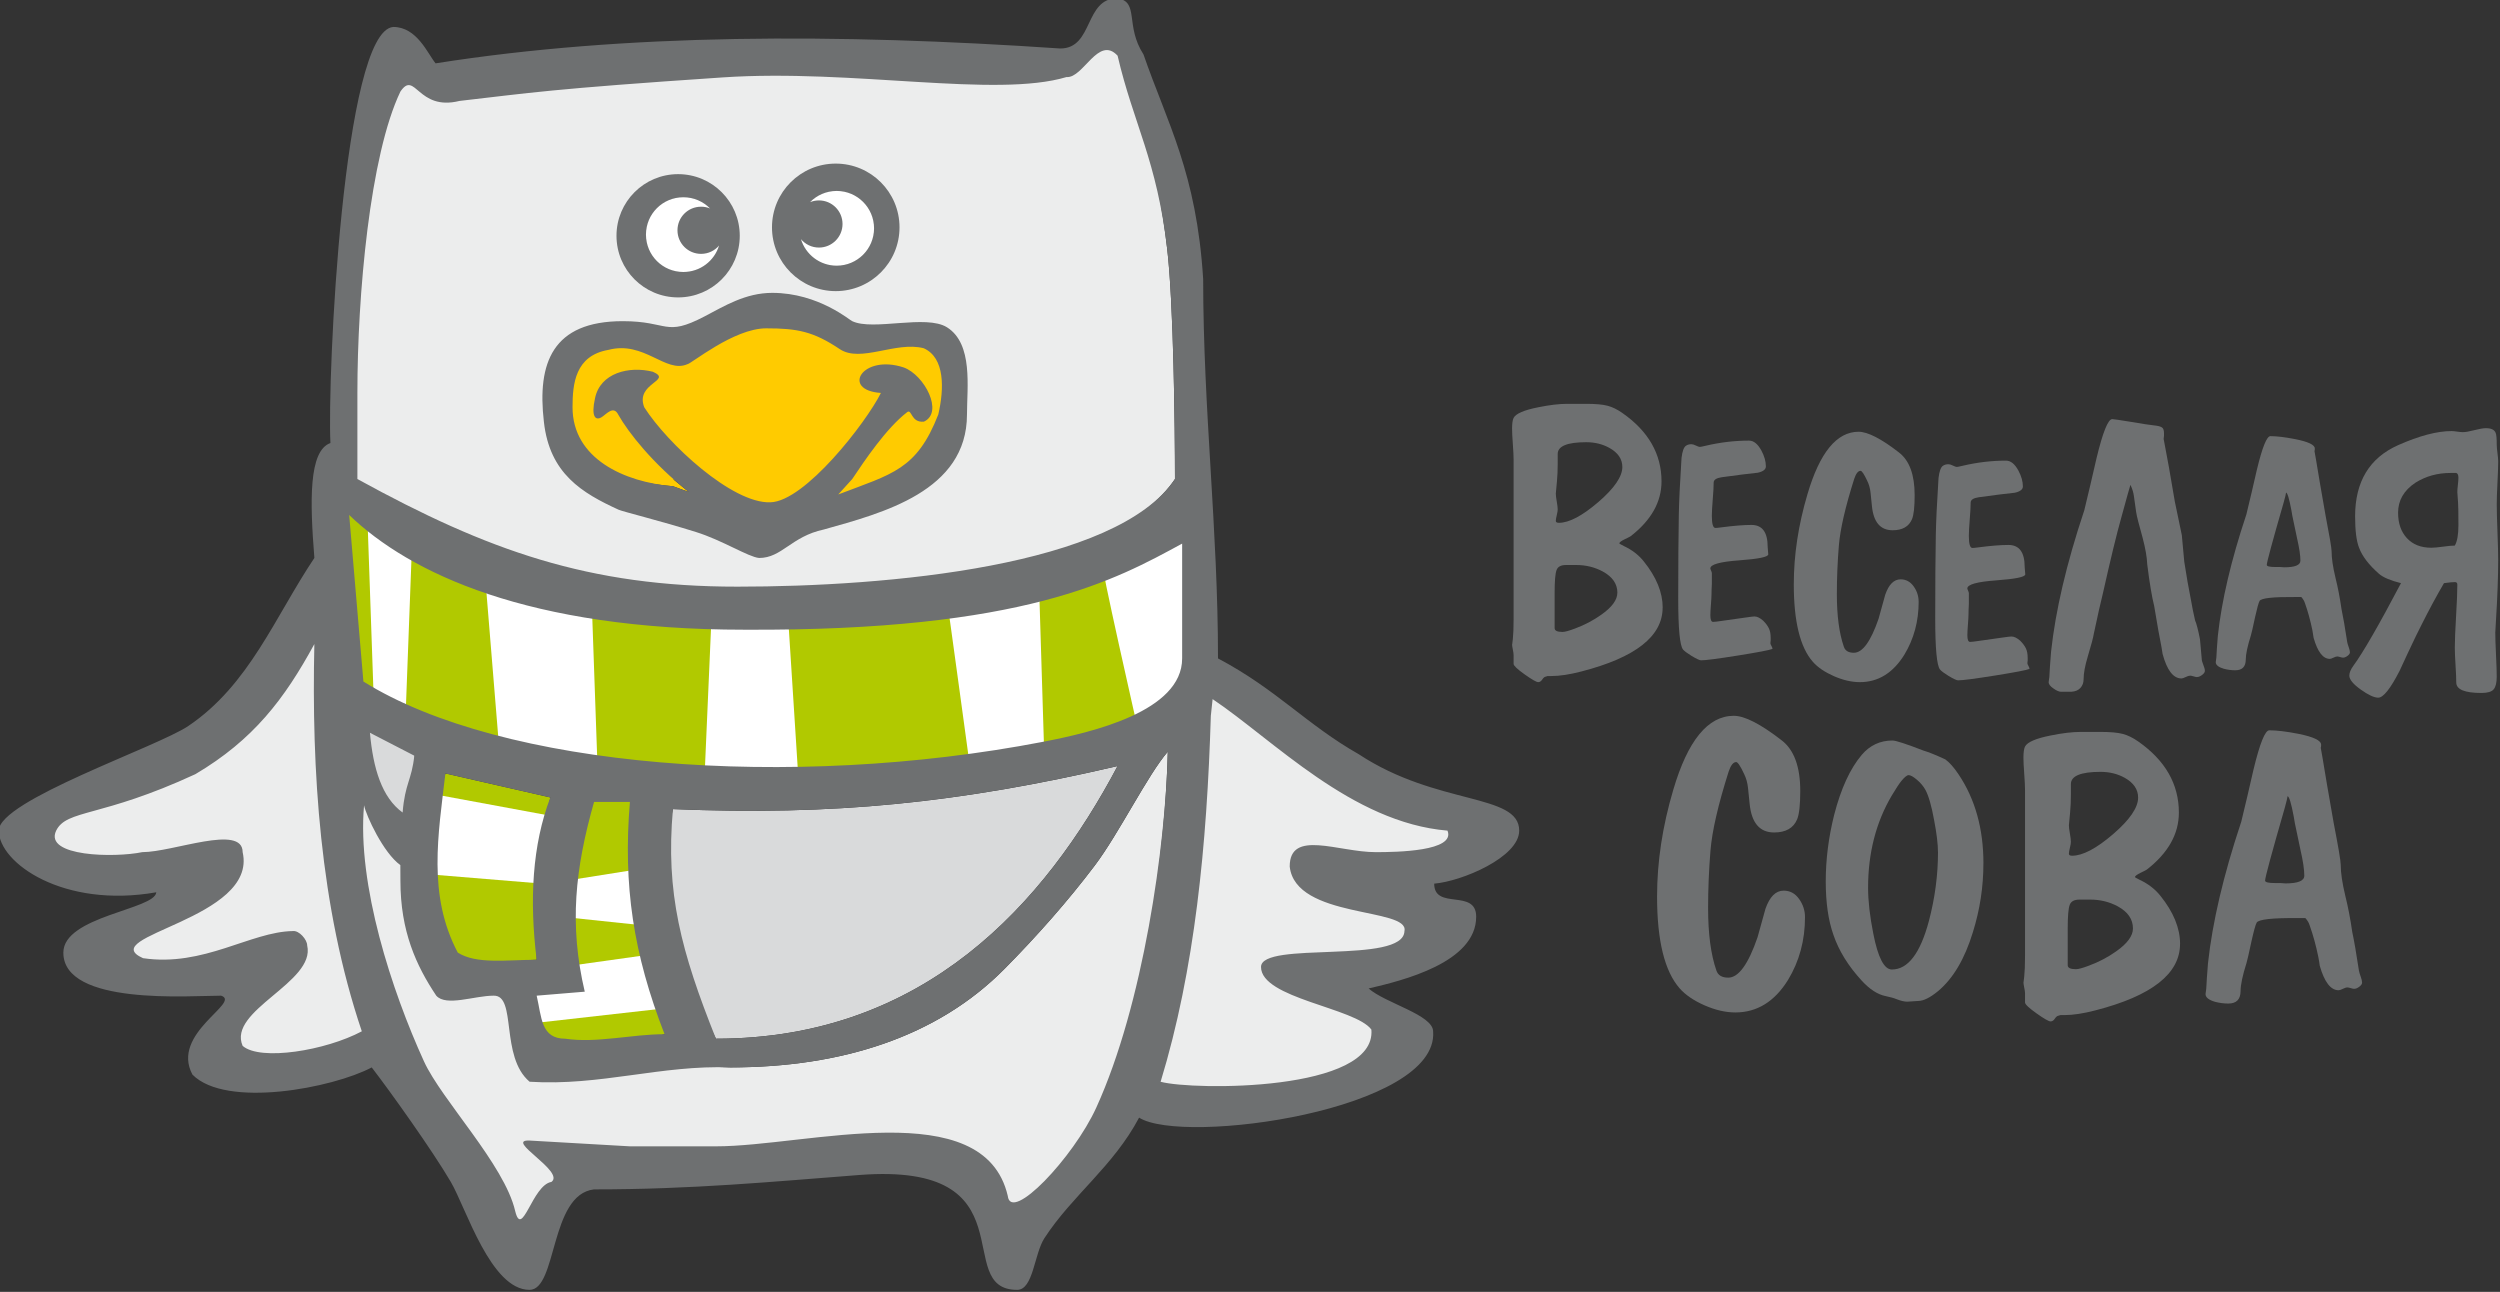 <?xml version="1.0" encoding="UTF-8" standalone="no"?>
<svg
   version="1.1"
   width="89.017"
   height="46"
   id="svg173"
   viewBox="0 0 89.017 46"
   sodipodi:docname="New Site Vsova logo.svg"
   inkscape:version="1.1.2 (b8e25be833, 2022-02-05)"
   xmlns:inkscape="http://www.inkscape.org/namespaces/inkscape"
   xmlns:sodipodi="http://sodipodi.sourceforge.net/DTD/sodipodi-0.dtd"
   xmlns="http://www.w3.org/2000/svg"
   xmlns:svg="http://www.w3.org/2000/svg">
  <rect x="0" y="0" width="89.017" height="46" fill="#333333" stroke="none"/>
  <sodipodi:namedview
     id="namedview175"
     pagecolor="#ffffff"
     bordercolor="#666666"
     borderopacity="1.0"
     inkscape:pageshadow="2"
     inkscape:pageopacity="0.0"
     inkscape:pagecheckerboard="0"
     showgrid="false"
     fit-margin-top="0"
     fit-margin-left="0"
     fit-margin-right="0"
     fit-margin-bottom="0"
     inkscape:zoom="0.9597456"
     inkscape:cx="41.677711"
     inkscape:cy="52.097139"
     inkscape:window-width="1920"
     inkscape:window-height="1017"
     inkscape:window-x="-8"
     inkscape:window-y="-8"
     inkscape:window-maximized="1"
     inkscape:current-layer="svg173" />
  <defs
     id="defs98">
    <radialGradient
       id="grad1"
       cx="0.5"
       cy="0.5"
       r="1">
      <stop
         offset="0%"
         stop-color="#ffffff"
         stop-opacity="1"
         id="stop93" />
      <stop
         offset="100%"
         stop-color="#f8f6f5"
         stop-opacity="1"
         id="stop95" />
    </radialGradient>
  </defs>
  <g
     id="g407"
     transform="matrix(0.66,0,0,0.66,-169.415,-243.169)">
    <path
       d="m 297.864,397.265 c -0.058,0 -6.405,-1.925 -6.771,-2.092 -1.951,-0.895 -4.135,-1.603 -4.135,-4.395 l -0.024,-2.247 c 0,-1.233 1.012,-2.096 2.523,-2.096 l 0.901,0.227 c 2.49,0 2.795,0.694 4.929,-0.418 1.086,-0.566 1.855,-1.04 3.31,-1.04 1.864,0 3.884,1.183 3.959,1.183 3.34,0 5.541,-1.477 5.541,2.587 l -0.479,1.709 c 0,2.824 -1.353,3.717 -3.384,4.718 -1.461,0.72 -1.67,0.398 -3.326,0.752 -1.761,0.376 -1.802,1.111 -3.043,1.111 z m 15.222,-24.557 c -5.873,0 -9.87,-0.09 -15.454,-0.504 -1.29,-0.096 -6.751,0.301 -8.907,0.385 -3.161,0.122 -5.202,0.518 -7.314,0.518 l -1.444,-0.158 c -0.868,0 -1.007,-0.465 -1.705,-0.932 -1.648,3.436 -3.125,11.733 -3.125,17.012 l -0.519,5.523 c 1.086,0.29 4.9,3.448 6.921,4.311 2.732,1.167 6.503,1.984 10.235,1.984 l 4.785,0.484 c 8.089,0 20.363,-2.333 23.52,-7.05 0,-2.877 -0.076,-9.419 -0.414,-12.36 -0.556,-4.841 -1.701,-7.947 -2.56,-11.635 -0.546,0.366 -3.749,2.422 -4.019,2.422 z"
       style="fill:#eceded;fill-rule:evenodd"
       id="path102" />
    <path
       d="m 302.698,395.373 c 2.805,-0.654 3.342,-0.846 4.434,-2.897 l 0.689,-0.773 0.646,-2.281 -0.983,-2.846 -4.385,0.05 c -1.427,-0.957 -3.39,-1.437 -5.074,-1.437 -1.755,0 -3.925,1.994 -4.115,1.994 -1.149,0 -0.979,-0.293 -2.652,-0.293 l -1.801,-0.453 c -0.902,0 -2.358,1.684 -2.358,2.587 l -0.141,1.756 c 0,2.766 3.405,3.671 6.037,3.89 l 0.851,0.31 -0.851,-0.697 5.419,2.035 1.991,-0.033 1.554,-0.299 z"
       style="fill:#ffcb00;fill-rule:evenodd"
       id="path104" />
    <path
       d="m 304.215,389.637 c -0.805,1.611 -4.103,5.857 -5.964,5.9 -2.058,0.078 -5.555,-3.167 -6.804,-5.126 -0.512,-1.314 1.565,-1.43 0.466,-1.916 -1.28,-0.326 -2.849,0.058 -3.124,1.437 -0.218,0.98 0.023,1.215 0.352,1.017 0.256,-0.154 0.648,-0.672 0.912,-0.125 0.54,0.947 1.825,2.597 3.793,4.155 l -0.851,-0.31 c -2.633,-0.219 -5.417,-1.492 -5.417,-4.258 0,-1.27 0.143,-2.785 1.935,-3.097 1.926,-0.51 3.089,1.284 4.256,0.774 0.19,0 2.501,-1.936 4.256,-1.936 1.685,0 2.546,0.167 3.974,1.124 1.133,0.748 3.02,-0.443 4.527,-0.05 1.149,0.517 1.105,2.186 0.785,3.572 -1.164,2.988 -2.486,3.203 -5.398,4.316 l 0.755,-0.832 c 0.664,-0.993 1.829,-2.734 2.962,-3.608 0.26,-0.201 0.195,0.588 0.907,0.511 1.08,-0.5 0.028,-2.515 -1.089,-2.922 -2.237,-0.743 -3.41,1.229 -1.233,1.374 z m -6.577,8.904 c 1.241,0 1.734,-1.159 3.495,-1.536 3.171,-0.89 7.725,-2.064 7.725,-6.207 0,-1.458 0.342,-3.81 -1.078,-4.702 -1.129,-0.709 -3.984,0.207 -5.112,-0.331 -0.075,0 -1.8,-1.527 -4.313,-1.527 -1.455,0 -2.589,0.715 -3.675,1.28 -2.133,1.111 -1.903,0.247 -4.393,0.247 -3.795,0 -4.623,2.256 -4.256,5.42 0.306,2.822 2.082,3.858 4.033,4.753 0.211,0.097 2.23,0.594 4.173,1.202 1.418,0.444 2.826,1.346 3.401,1.4 z"
       style="fill:#6e7071;fill-rule:evenodd"
       id="path106" />
    <path
       d="m 276.226,407.31 -0.277,1.984 0.685,3.426 c 3.356,1.139 2.388,-1.738 2.432,-3.728 z"
       style="fill:#d9dadb;fill-rule:evenodd"
       id="path108" />
    <path
       d="m 275.747,407.185 c 3.473,0.808 6.364,3.515 11.682,3.489 4.713,-0.023 9.339,0.769 14.48,0.769 2.9,0 8.221,-1.211 11.133,-1.772 2.64,-0.509 8.562,-2.702 8.562,-5.56 l -0.607,-8.243 c -2.437,0.651 -6.19,3.852 -10.217,4.382 -3.244,0.427 -8.836,1.022 -11.602,1.022 l -3.377,0.076 c -11.683,0 -14.105,-2.096 -21.184,-6.796 z"
       style="fill:#b1c900;fill-rule:evenodd"
       id="path110" />
    <path
       d="m 320.938,405.775 -1.334,14.39 -2.156,6.182 c 1.21,0.101 2.479,1.441 3.813,1.441 l 2.114,0.402 c 3.212,0.239 7.061,-2.04 8.456,-3.326 0.986,-1.96 -2.768,-2.596 -4.399,-3.606 0,-1.426 3.179,1.042 7.036,-2.688 -1.274,-0.886 -6.14,-1.549 -6.14,-3.032 0,-2.021 0.755,0.28 2.786,0.28 l 1.884,-0.402 c 1.045,0 1.518,-0.837 2.386,-1.04 l 0.15,-1.979 c -5.165,-0.43 -9.274,-5.09 -12.546,-7.283 z"
       style="fill:#eceded;fill-rule:evenodd"
       id="path112" />
    <path
       d="m 285.644,414.798 0.738,-3.338 -5.662,-1.295 -1.441,4.645 c -0.17,1.444 0.916,4.813 1.395,5.718 1.011,0.642 3.348,-0.311 4.971,-0.311 z"
       style="fill:#b1c900;fill-rule:evenodd"
       id="path114" />
    <path
       d="m 286.932,420.433 -2.443,1.219 c 0.272,1.169 0.425,3.477 1.748,3.477 l 2.143,0.452 c 1.493,0 3.423,-1.477 5.095,-1.477 -0.553,-2.377 -2.286,-5.788 -2.286,-8.782 l 0.351,-1.814 c 0,-1.335 -0.323,-1.489 -0.222,-2.7 l -3.89,-0.133 z"
       style="fill:#b1c900;fill-rule:evenodd"
       id="path116" />
    <path
       d="m 292.995,412.089 c -1.124,4.831 -0.049,7.905 2.321,12.387 11.278,0 17.769,-7.339 21.667,-14.71 -8.564,1.997 -15.346,2.683 -23.988,2.323 z"
       style="fill:#d9dadb;fill-rule:evenodd"
       id="path118" />
    <path
       d="m 258.81,412.567 c 0.728,0.995 0.778,2.376 2.503,2.376 l 3.809,0.455 2.404,0.569 -4.295,2.874 c -1.229,0.823 0.201,1.837 -0.282,2.383 l 8.448,-1.254 c 0.336,-0.046 0.954,-0.031 0.954,0.281 -4.086,3.623 -3.47,2.971 -3.766,4.976 l 3.534,0.936 c 1.405,0 3.646,-1.603 4.751,-1.89 l -2.855,-22.909 c -3.268,3.761 -8.495,10.644 -15.204,11.202 z"
       style="fill:#eceded;fill-rule:evenodd"
       id="path120" />
    <path
       d="m 275.613,409.613 0.537,4.457 c 0,4.306 1.572,8.448 2.973,11.511 0.952,2.082 4.569,7.123 5.151,9.625 l 1.406,0.042 1.356,-2.591 0.258,-1.722 1.515,0.264 2.075,-0.04 4.538,0.035 c 4.902,0 14.611,-2.324 15.898,3.202 5.727,-1.53 8.203,-17.827 8.372,-25.406 -1.079,1.242 -2.641,4.419 -3.932,6.131 -1.462,1.939 -3.153,3.844 -4.87,5.58 -3.649,3.691 -8.825,5.322 -14.8,5.322 l -3.501,-0.135 -7.177,-0.197 -1.287,-4.392 -3.045,-0.151 c -1.084,-1.619 -1.834,-2.875 -1.834,-5.591 l -0.454,-2.378 z"
       style="fill:#eceded;fill-rule:evenodd"
       id="path122" />
    <path
       d="m 346.388,401.218 c 0,1.545 -1.463,2.694 -4.386,3.446 -0.629,0.164 -1.166,0.246 -1.613,0.246 -0.219,0 -0.287,0 -0.205,0 l -0.123,0.038 c -0.051,0.01 -0.109,0.061 -0.171,0.154 -0.061,0.092 -0.134,0.137 -0.215,0.137 -0.096,0 -0.338,-0.14 -0.735,-0.42 -0.393,-0.28 -0.592,-0.469 -0.592,-0.564 0,-0.055 0,-0.134 0,-0.236 0,-0.103 0,-0.181 0,-0.236 0,-0.068 -0.014,-0.168 -0.041,-0.297 -0.028,-0.13 -0.041,-0.229 -0.041,-0.297 0,0.068 0.014,-0.024 0.041,-0.277 0.027,-0.253 0.041,-0.612 0.041,-1.077 v -8.595 c 0,-0.191 -0.014,-0.472 -0.041,-0.841 -0.028,-0.369 -0.041,-0.649 -0.041,-0.841 0,-0.273 0.028,-0.465 0.082,-0.574 0.123,-0.233 0.568,-0.424 1.333,-0.574 0.602,-0.123 1.121,-0.185 1.559,-0.185 h 1.026 c 0.506,0 0.889,0.034 1.149,0.103 0.26,0.068 0.527,0.198 0.8,0.39 1.409,0.985 2.113,2.216 2.113,3.692 0,1.108 -0.554,2.092 -1.661,2.954 -0.014,0.014 -0.12,0.069 -0.318,0.164 -0.198,0.096 -0.297,0.171 -0.297,0.226 0,0.014 0.082,0.061 0.246,0.144 0.438,0.205 0.793,0.478 1.067,0.82 0.684,0.848 1.026,1.682 1.026,2.503 z m -2.174,-7.59 c 0,-0.424 -0.233,-0.766 -0.698,-1.026 -0.369,-0.205 -0.786,-0.307 -1.251,-0.307 -1.026,0 -1.538,0.212 -1.538,0.636 v 0.533 c 0,0.342 -0.014,0.656 -0.041,0.944 -0.041,0.424 -0.061,0.643 -0.061,0.656 0,0.096 0.017,0.239 0.051,0.431 0.034,0.192 0.051,0.335 0.051,0.431 0,0.068 -0.017,0.171 -0.051,0.307 -0.034,0.137 -0.051,0.24 -0.051,0.308 0,0.068 0.055,0.103 0.164,0.103 0.55,0 1.258,-0.373 2.127,-1.118 0.865,-0.745 1.299,-1.378 1.299,-1.897 z m -0.267,6.79 c 0,-0.479 -0.263,-0.862 -0.79,-1.149 -0.434,-0.232 -0.906,-0.349 -1.419,-0.349 h -0.568 c -0.27,0 -0.441,0.092 -0.506,0.277 -0.069,0.185 -0.103,0.591 -0.103,1.221 0,0.178 0,0.445 0,0.8 0,0.355 0,0.622 0,0.8 0,0.028 0,0.075 0,0.144 0,0.068 0,0.123 0,0.164 0,0.137 0.143,0.205 0.427,0.205 0.123,0 0.349,-0.061 0.673,-0.184 0.516,-0.192 0.985,-0.438 1.409,-0.739 0.585,-0.41 0.875,-0.807 0.875,-1.19 z"
       style="fill:#6e7071;fill-rule:evenodd"
       id="path124" />
    <path
       d="m 352.313,403.447 c -0.162,0.065 -0.783,0.183 -1.862,0.356 -1.08,0.173 -1.744,0.259 -1.992,0.259 -0.075,0 -0.248,-0.081 -0.518,-0.243 -0.226,-0.14 -0.378,-0.254 -0.453,-0.34 -0.173,-0.216 -0.259,-1.133 -0.259,-2.753 0,-1.835 0.011,-3.341 0.032,-4.518 0.011,-0.68 0.059,-1.7 0.146,-3.06 0.043,-0.367 0.124,-0.589 0.243,-0.664 0.076,-0.054 0.173,-0.081 0.291,-0.081 0.065,0 0.146,0.024 0.243,0.073 0.097,0.048 0.168,0.073 0.211,0.073 0.032,0 0.14,-0.021 0.324,-0.065 0.777,-0.183 1.554,-0.275 2.332,-0.275 0.248,0 0.47,0.178 0.664,0.534 0.162,0.302 0.243,0.589 0.243,0.858 0,0.162 -0.146,0.275 -0.437,0.34 -0.432,0.043 -1.079,0.124 -1.943,0.243 -0.291,0.043 -0.437,0.14 -0.437,0.291 0,0.205 -0.016,0.505 -0.049,0.899 -0.032,0.394 -0.049,0.694 -0.049,0.899 0,0.432 0.065,0.648 0.194,0.648 0.054,0 0.162,-0.011 0.324,-0.033 0.658,-0.086 1.198,-0.13 1.619,-0.13 0.583,0 0.875,0.394 0.875,1.182 0,0.043 0.005,0.111 0.016,0.202 0.011,0.091 0.016,0.159 0.016,0.202 0,0.14 -0.521,0.248 -1.562,0.324 -1.042,0.076 -1.563,0.221 -1.563,0.437 0,0.021 0.014,0.062 0.041,0.121 0.027,0.059 0.041,0.105 0.041,0.138 0,0.118 0,0.308 0,0.567 -0.014,0.248 -0.019,0.434 -0.019,0.559 0,0.124 -0.011,0.313 -0.032,0.567 -0.019,0.254 -0.03,0.445 -0.03,0.575 0,0.237 0.049,0.356 0.146,0.356 0.076,0 0.221,-0.016 0.437,-0.049 0.302,-0.043 0.761,-0.108 1.376,-0.194 0.216,-0.032 0.356,-0.049 0.421,-0.049 0.14,0 0.297,0.075 0.469,0.227 0.14,0.14 0.243,0.278 0.308,0.413 0.065,0.135 0.097,0.305 0.097,0.51 0,0.033 0,0.081 0,0.146 -0.011,0.065 -0.016,0.113 -0.016,0.146 0,0.032 0.019,0.081 0.057,0.146 0.038,0.065 0.057,0.119 0.057,0.162 z"
       style="fill:#6e7071;fill-rule:evenodd"
       id="path126" />
    <path
       d="m 360.201,400.898 c 0,1.057 -0.258,2.011 -0.774,2.864 -0.612,0.984 -1.411,1.477 -2.396,1.477 -0.444,0 -0.912,-0.108 -1.405,-0.324 -0.492,-0.216 -0.871,-0.474 -1.135,-0.774 -0.685,-0.78 -1.027,-2.173 -1.027,-4.179 0,-1.585 0.246,-3.206 0.738,-4.863 0.66,-2.246 1.579,-3.368 2.756,-3.368 0.492,0 1.219,0.372 2.179,1.117 0.564,0.432 0.847,1.201 0.847,2.305 0,0.636 -0.048,1.069 -0.144,1.297 -0.168,0.396 -0.516,0.595 -1.045,0.595 -0.66,0 -1.033,-0.438 -1.117,-1.315 -0.024,-0.228 -0.048,-0.462 -0.072,-0.703 -0.024,-0.24 -0.084,-0.456 -0.18,-0.648 -0.168,-0.36 -0.288,-0.54 -0.36,-0.54 -0.132,0 -0.246,0.144 -0.342,0.432 -0.48,1.513 -0.756,2.714 -0.829,3.602 -0.072,0.889 -0.108,1.759 -0.108,2.612 0,1.177 0.126,2.125 0.378,2.846 0.072,0.216 0.252,0.324 0.54,0.324 0.468,0 0.913,-0.613 1.333,-1.837 0.12,-0.432 0.24,-0.865 0.36,-1.297 0.192,-0.552 0.468,-0.828 0.829,-0.828 0.288,0 0.522,0.126 0.702,0.378 0.18,0.252 0.27,0.528 0.27,0.829 z"
       style="fill:#6e7071;fill-rule:evenodd"
       id="path128" />
    <path
       d="m 366.178,404.527 c -0.162,0.065 -0.783,0.183 -1.862,0.356 -1.08,0.173 -1.744,0.259 -1.992,0.259 -0.075,0 -0.248,-0.081 -0.518,-0.243 -0.227,-0.14 -0.378,-0.254 -0.453,-0.34 -0.173,-0.216 -0.259,-1.133 -0.259,-2.753 0,-1.835 0.011,-3.341 0.032,-4.518 0.011,-0.68 0.06,-1.7 0.146,-3.06 0.043,-0.367 0.124,-0.589 0.243,-0.664 0.076,-0.054 0.173,-0.081 0.291,-0.081 0.065,0 0.146,0.024 0.243,0.073 0.097,0.049 0.168,0.073 0.211,0.073 0.032,0 0.14,-0.022 0.324,-0.065 0.777,-0.183 1.555,-0.275 2.332,-0.275 0.248,0 0.47,0.178 0.664,0.534 0.162,0.302 0.243,0.589 0.243,0.858 0,0.162 -0.146,0.275 -0.437,0.34 -0.432,0.043 -1.079,0.124 -1.943,0.243 -0.291,0.043 -0.437,0.14 -0.437,0.291 0,0.205 -0.017,0.505 -0.049,0.899 -0.032,0.394 -0.049,0.694 -0.049,0.899 0,0.432 0.065,0.648 0.194,0.648 0.054,0 0.162,-0.011 0.324,-0.033 0.658,-0.086 1.198,-0.13 1.619,-0.13 0.583,0 0.875,0.394 0.875,1.182 0,0.043 0.005,0.111 0.016,0.202 0.011,0.091 0.016,0.159 0.016,0.202 0,0.14 -0.521,0.248 -1.562,0.324 -1.042,0.076 -1.563,0.221 -1.563,0.437 0,0.021 0.014,0.062 0.041,0.121 0.027,0.059 0.041,0.105 0.041,0.138 0,0.118 0,0.307 0,0.567 -0.014,0.248 -0.019,0.435 -0.019,0.559 0,0.124 -0.011,0.313 -0.032,0.567 -0.019,0.254 -0.03,0.445 -0.03,0.575 0,0.238 0.049,0.356 0.146,0.356 0.076,0 0.221,-0.016 0.437,-0.049 0.302,-0.043 0.761,-0.108 1.376,-0.194 0.216,-0.032 0.356,-0.048 0.421,-0.048 0.14,0 0.297,0.075 0.469,0.226 0.14,0.14 0.243,0.278 0.308,0.413 0.065,0.135 0.097,0.305 0.097,0.51 0,0.033 0,0.081 0,0.146 -0.011,0.065 -0.016,0.113 -0.016,0.146 0,0.032 0.019,0.081 0.057,0.146 0.038,0.065 0.057,0.119 0.057,0.162 z"
       style="fill:#6e7071;fill-rule:evenodd"
       id="path130" />
    <path
       d="m 375.642,404.626 c 0,0.075 -0.05,0.151 -0.151,0.226 -0.101,0.075 -0.195,0.113 -0.283,0.113 -0.038,0 -0.097,-0.013 -0.179,-0.038 -0.082,-0.025 -0.141,-0.038 -0.179,-0.038 -0.063,0 -0.145,0.025 -0.245,0.075 -0.1,0.05 -0.176,0.076 -0.226,0.076 -0.44,0 -0.779,-0.44 -1.018,-1.32 -0.013,-0.088 -0.032,-0.207 -0.057,-0.358 -0.1,-0.49 -0.233,-1.232 -0.396,-2.225 -0.126,-0.503 -0.252,-1.257 -0.377,-2.263 -0.013,-0.365 -0.094,-0.836 -0.245,-1.414 -0.201,-0.717 -0.318,-1.175 -0.349,-1.377 -0.031,-0.201 -0.072,-0.49 -0.122,-0.867 -0.025,-0.201 -0.088,-0.408 -0.189,-0.622 -0.038,0.113 -0.201,0.698 -0.49,1.754 -0.252,0.893 -0.578,2.238 -0.981,4.035 -0.126,0.503 -0.295,1.257 -0.509,2.263 -0.025,0.176 -0.132,0.578 -0.321,1.207 -0.151,0.503 -0.226,0.911 -0.226,1.226 0,0.189 -0.057,0.345 -0.17,0.471 -0.113,0.126 -0.277,0.195 -0.49,0.207 0.05,0 -0.138,0 -0.566,0 -0.101,0 -0.236,-0.06 -0.405,-0.179 -0.17,-0.119 -0.255,-0.229 -0.255,-0.33 0,-0.038 0.007,-0.088 0.019,-0.151 0.012,-0.063 0.019,-0.107 0.019,-0.132 0.012,-0.302 0.044,-0.761 0.094,-1.377 0.239,-2.212 0.83,-4.733 1.772,-7.561 l 0.019,-0.057 c 0.226,-0.93 0.446,-1.867 0.66,-2.81 0.34,-1.408 0.622,-2.112 0.849,-2.112 0.063,0 0.402,0.05 1.018,0.151 0.578,0.1 1.037,0.17 1.377,0.207 0.164,0.025 0.27,0.066 0.321,0.123 0.05,0.056 0.075,0.148 0.075,0.273 0,0.038 0,0.088 0,0.151 -0.013,0.075 -0.019,0.132 -0.019,0.17 0,-0.013 0.094,0.49 0.283,1.509 0.075,0.415 0.182,1.037 0.321,1.867 0.088,0.402 0.214,1.006 0.377,1.81 0.025,0.314 0.069,0.792 0.132,1.433 0.113,0.742 0.239,1.458 0.377,2.15 0.038,0.239 0.107,0.578 0.207,1.018 0.075,0.163 0.163,0.503 0.264,1.018 0.025,0.239 0.056,0.591 0.094,1.056 0,0.075 0.028,0.182 0.085,0.321 0.056,0.138 0.085,0.245 0.085,0.321 z"
       style="fill:#6e7071;fill-rule:evenodd"
       id="path132" />
    <path
       d="m 383.468,403.627 c 0,0.065 -0.043,0.13 -0.13,0.194 -0.086,0.065 -0.167,0.097 -0.243,0.097 -0.033,0 -0.084,-0.011 -0.154,-0.032 -0.07,-0.021 -0.122,-0.032 -0.154,-0.032 -0.054,0 -0.124,0.022 -0.21,0.065 -0.086,0.043 -0.151,0.065 -0.195,0.065 -0.367,0 -0.658,-0.378 -0.874,-1.134 -0.011,-0.097 -0.032,-0.232 -0.065,-0.405 -0.108,-0.529 -0.243,-1.02 -0.405,-1.474 -0.033,-0.108 -0.097,-0.216 -0.194,-0.324 h -0.324 c -1.198,-0.011 -1.841,0.059 -1.927,0.211 -0.054,0.097 -0.135,0.389 -0.243,0.874 -0.119,0.561 -0.194,0.891 -0.227,0.988 -0.183,0.583 -0.275,1.015 -0.275,1.296 0,0.389 -0.189,0.583 -0.567,0.583 -0.205,0 -0.41,-0.027 -0.615,-0.081 -0.291,-0.086 -0.437,-0.205 -0.437,-0.356 0,-0.032 0.005,-0.075 0.016,-0.13 0.011,-0.054 0.016,-0.092 0.016,-0.113 0.011,-0.259 0.038,-0.653 0.081,-1.182 0.205,-1.9 0.713,-4.064 1.522,-6.493 l 0.016,-0.049 c 0.195,-0.799 0.383,-1.603 0.567,-2.413 0.291,-1.209 0.534,-1.814 0.729,-1.814 0.345,0 0.793,0.054 1.344,0.162 0.702,0.14 1.052,0.308 1.052,0.502 0,0.011 0,0.032 0,0.065 -0.011,0.032 -0.016,0.059 -0.016,0.081 0,0.011 0.027,0.162 0.081,0.454 0.108,0.669 0.281,1.679 0.518,3.028 0.216,1.112 0.324,1.754 0.324,1.927 0,0.367 0.07,0.842 0.21,1.425 0.13,0.518 0.237,1.079 0.324,1.684 0.086,0.399 0.189,0.993 0.308,1.781 0.011,0.065 0.038,0.156 0.081,0.275 0.043,0.119 0.065,0.211 0.065,0.275 z m -2.672,-4.939 c 0,-0.281 -0.059,-0.68 -0.178,-1.198 -0.162,-0.766 -0.248,-1.177 -0.259,-1.231 -0.011,-0.054 -0.027,-0.151 -0.049,-0.291 -0.119,-0.637 -0.216,-0.955 -0.291,-0.955 0,0 0,0.005 0,0.016 0,0.043 -0.043,0.221 -0.13,0.534 -0.605,2.094 -0.907,3.212 -0.907,3.352 0,0.075 0.157,0.113 0.469,0.113 0.054,0 0.135,0 0.243,0 0.097,0.011 0.173,0.016 0.227,0.016 0.583,0 0.875,-0.119 0.875,-0.356 z"
       style="fill:#6e7071;fill-rule:evenodd"
       id="path134" />
    <path
       d="m 391.309,402.549 c 0,0.273 0.013,0.676 0.039,1.208 0.026,0.533 0.039,0.929 0.039,1.189 0,0.325 -0.055,0.552 -0.166,0.682 -0.11,0.13 -0.328,0.195 -0.653,0.195 -0.91,0 -1.364,-0.188 -1.364,-0.565 0,-0.208 -0.013,-0.52 -0.039,-0.935 -0.026,-0.416 -0.039,-0.728 -0.039,-0.935 0,-0.377 0.023,-0.945 0.068,-1.705 0.045,-0.76 0.068,-1.329 0.068,-1.706 0,-0.091 -0.045,-0.136 -0.136,-0.136 -0.117,0 -0.312,0.02 -0.585,0.058 -0.416,0.715 -0.819,1.462 -1.208,2.241 l -0.312,0.624 c -0.299,0.624 -0.591,1.247 -0.877,1.871 -0.494,0.962 -0.877,1.442 -1.15,1.442 -0.221,0 -0.536,-0.146 -0.945,-0.439 -0.409,-0.292 -0.614,-0.543 -0.614,-0.75 0,-0.156 0.071,-0.331 0.214,-0.526 0.533,-0.728 1.39,-2.216 2.573,-4.463 -0.572,-0.143 -0.968,-0.312 -1.189,-0.506 -0.546,-0.481 -0.903,-0.949 -1.072,-1.403 -0.143,-0.364 -0.214,-0.929 -0.214,-1.696 0,-1.871 0.773,-3.151 2.319,-3.84 1.143,-0.507 2.105,-0.76 2.885,-0.76 0.065,0 0.166,0.01 0.302,0.029 0.136,0.019 0.237,0.029 0.302,0.029 0.143,0 0.351,-0.036 0.624,-0.107 0.273,-0.071 0.481,-0.107 0.624,-0.107 0.286,0 0.461,0.084 0.526,0.253 0.039,0.078 0.059,0.292 0.059,0.643 0,0.104 0.013,0.253 0.039,0.448 0.026,0.195 0.039,0.344 0.039,0.448 0,0.26 -0.013,0.643 -0.039,1.15 -0.026,0.506 -0.039,0.89 -0.039,1.15 0,0.338 0.013,0.841 0.039,1.511 0.026,0.669 0.039,1.173 0.039,1.511 0,0.883 -0.039,1.955 -0.117,3.216 -0.026,0.416 -0.039,0.643 -0.039,0.682 z m -1.988,-5.789 c 0,-0.637 -0.007,-1.04 -0.02,-1.208 -0.026,-0.299 -0.039,-0.487 -0.039,-0.565 0,-0.091 0.01,-0.221 0.029,-0.39 0.02,-0.169 0.029,-0.299 0.029,-0.39 0,-0.143 -0.039,-0.227 -0.117,-0.253 -0.013,0 -0.117,0 -0.312,0 -0.702,0 -1.332,0.175 -1.891,0.526 -0.624,0.416 -0.935,0.955 -0.935,1.618 0,0.572 0.159,1.03 0.478,1.374 0.318,0.344 0.757,0.516 1.316,0.516 0.143,0 0.354,-0.019 0.633,-0.058 0.28,-0.039 0.491,-0.058 0.634,-0.058 0.13,-0.221 0.195,-0.591 0.195,-1.111 z"
       style="fill:#6e7071;fill-rule:evenodd"
       id="path136" />
    <path
       d="m 354.069,417.916 c 0,1.252 -0.306,2.383 -0.918,3.393 -0.725,1.166 -1.672,1.75 -2.838,1.75 -0.526,0 -1.081,-0.128 -1.665,-0.384 -0.583,-0.256 -1.031,-0.562 -1.344,-0.918 -0.811,-0.925 -1.216,-2.575 -1.216,-4.951 0,-1.878 0.292,-3.798 0.875,-5.761 0.783,-2.66 1.871,-3.99 3.265,-3.99 0.583,0 1.444,0.441 2.582,1.323 0.668,0.512 1.003,1.422 1.003,2.731 0,0.754 -0.057,1.266 -0.171,1.536 -0.199,0.469 -0.612,0.704 -1.238,0.704 -0.782,0 -1.223,-0.519 -1.323,-1.558 -0.028,-0.27 -0.057,-0.548 -0.085,-0.832 -0.028,-0.285 -0.1,-0.541 -0.213,-0.768 -0.199,-0.427 -0.341,-0.64 -0.427,-0.64 -0.157,0 -0.292,0.171 -0.406,0.512 -0.569,1.793 -0.896,3.215 -0.981,4.268 -0.086,1.053 -0.128,2.084 -0.128,3.094 0,1.394 0.149,2.518 0.448,3.372 0.085,0.256 0.299,0.384 0.64,0.384 0.555,0 1.081,-0.725 1.579,-2.176 0.142,-0.512 0.284,-1.024 0.427,-1.536 0.228,-0.654 0.555,-0.982 0.982,-0.982 0.341,0 0.619,0.149 0.832,0.448 0.213,0.299 0.32,0.626 0.32,0.982 z"
       style="fill:#6e7071;fill-rule:evenodd"
       id="path138" />
    <path
       d="m 363.694,415.009 c 0,1.27 -0.189,2.508 -0.566,3.715 -0.44,1.446 -1.069,2.509 -1.886,3.188 -0.427,0.352 -0.786,0.528 -1.075,0.528 -0.063,0 -0.16,0.006 -0.292,0.019 -0.132,0.013 -0.229,0.019 -0.292,0.019 -0.151,0 -0.34,-0.044 -0.566,-0.132 -0.151,-0.063 -0.352,-0.119 -0.604,-0.17 -0.427,-0.088 -0.855,-0.364 -1.282,-0.83 -0.729,-0.792 -1.238,-1.616 -1.528,-2.471 -0.277,-0.78 -0.415,-1.742 -0.415,-2.886 0,-1.182 0.151,-2.377 0.453,-3.584 0.365,-1.421 0.861,-2.502 1.49,-3.244 0.44,-0.516 0.993,-0.773 1.66,-0.773 0.176,0 0.736,0.182 1.679,0.547 0.264,0.075 0.654,0.233 1.169,0.472 0.227,0.163 0.465,0.434 0.717,0.811 0.893,1.333 1.339,2.93 1.339,4.791 z m -2.452,-0.604 c 0,-0.428 -0.069,-1 -0.207,-1.716 -0.138,-0.767 -0.295,-1.314 -0.471,-1.641 -0.113,-0.201 -0.267,-0.384 -0.462,-0.547 -0.195,-0.164 -0.342,-0.245 -0.443,-0.245 -0.088,0 -0.22,0.107 -0.396,0.321 -0.113,0.138 -0.283,0.396 -0.509,0.773 -0.855,1.446 -1.282,3.106 -1.282,4.979 0,0.717 0.094,1.547 0.283,2.49 0.251,1.282 0.585,1.924 1,1.924 0.868,0 1.534,-0.874 1.999,-2.622 0.327,-1.245 0.49,-2.483 0.49,-3.715 z"
       style="fill:#6e7071;fill-rule:evenodd"
       id="path140" />
    <path
       d="m 374.302,419.361 c 0,1.607 -1.522,2.803 -4.563,3.585 -0.654,0.171 -1.213,0.256 -1.678,0.256 -0.228,0 -0.299,0 -0.213,0 l -0.128,0.039 c -0.053,0.011 -0.114,0.064 -0.178,0.16 -0.064,0.096 -0.139,0.142 -0.224,0.142 -0.1,0 -0.352,-0.146 -0.764,-0.437 -0.409,-0.292 -0.615,-0.487 -0.615,-0.587 0,-0.057 0,-0.139 0,-0.245 0,-0.107 0,-0.189 0,-0.245 0,-0.071 -0.014,-0.174 -0.043,-0.309 -0.028,-0.135 -0.043,-0.238 -0.043,-0.309 0,0.071 0.015,-0.025 0.043,-0.288 0.028,-0.263 0.043,-0.637 0.043,-1.12 v -8.941 c 0,-0.199 -0.014,-0.491 -0.043,-0.875 -0.028,-0.384 -0.043,-0.676 -0.043,-0.875 0,-0.284 0.029,-0.484 0.085,-0.597 0.128,-0.242 0.59,-0.441 1.387,-0.598 0.626,-0.128 1.167,-0.192 1.622,-0.192 h 1.067 c 0.526,0 0.925,0.036 1.195,0.107 0.27,0.071 0.548,0.206 0.832,0.405 1.465,1.024 2.198,2.305 2.198,3.841 0,1.152 -0.576,2.176 -1.728,3.073 -0.014,0.014 -0.124,0.071 -0.331,0.171 -0.206,0.1 -0.309,0.178 -0.309,0.235 0,0.014 0.085,0.064 0.256,0.149 0.455,0.213 0.825,0.498 1.11,0.854 0.711,0.882 1.067,1.75 1.067,2.603 z m -2.262,-7.895 c 0,-0.441 -0.242,-0.796 -0.725,-1.067 -0.384,-0.213 -0.818,-0.32 -1.302,-0.32 -1.067,0 -1.6,0.221 -1.6,0.662 v 0.555 c 0,0.356 -0.014,0.683 -0.043,0.982 -0.043,0.441 -0.064,0.669 -0.064,0.683 0,0.1 0.018,0.249 0.054,0.448 0.035,0.199 0.053,0.348 0.053,0.448 0,0.071 -0.018,0.178 -0.053,0.32 -0.036,0.142 -0.054,0.249 -0.054,0.32 0,0.071 0.057,0.107 0.171,0.107 0.573,0 1.309,-0.388 2.212,-1.163 0.9,-0.775 1.352,-1.433 1.352,-1.974 z m -0.278,7.063 c 0,-0.498 -0.274,-0.896 -0.821,-1.195 -0.452,-0.242 -0.943,-0.363 -1.476,-0.363 h -0.59 c -0.281,0 -0.459,0.096 -0.526,0.288 -0.071,0.192 -0.107,0.615 -0.107,1.27 0,0.185 0,0.462 0,0.832 0,0.37 0,0.647 0,0.832 0,0.029 0,0.078 0,0.149 0,0.071 0,0.128 0,0.171 0,0.142 0.149,0.213 0.445,0.213 0.128,0 0.363,-0.064 0.7,-0.192 0.537,-0.199 1.024,-0.455 1.465,-0.768 0.608,-0.427 0.91,-0.839 0.91,-1.238 z"
       style="fill:#6e7071;fill-rule:evenodd"
       id="path142" />
    <path
       d="m 384.124,421.445 c 0,0.076 -0.05,0.151 -0.151,0.227 -0.101,0.076 -0.195,0.113 -0.283,0.113 -0.038,0 -0.098,-0.013 -0.179,-0.038 -0.082,-0.025 -0.142,-0.038 -0.18,-0.038 -0.063,0 -0.145,0.025 -0.245,0.076 -0.101,0.05 -0.177,0.076 -0.227,0.076 -0.429,0 -0.769,-0.441 -1.02,-1.323 -0.013,-0.113 -0.038,-0.271 -0.076,-0.472 -0.126,-0.617 -0.283,-1.19 -0.473,-1.72 -0.038,-0.126 -0.113,-0.252 -0.227,-0.378 h -0.378 c -1.399,-0.013 -2.148,0.069 -2.249,0.246 -0.063,0.113 -0.157,0.454 -0.283,1.02 -0.139,0.655 -0.227,1.04 -0.264,1.153 -0.214,0.68 -0.321,1.184 -0.321,1.512 0,0.454 -0.221,0.68 -0.662,0.68 -0.239,0 -0.479,-0.032 -0.718,-0.094 -0.34,-0.101 -0.51,-0.239 -0.51,-0.416 0,-0.038 0.006,-0.088 0.019,-0.151 0.013,-0.063 0.019,-0.107 0.019,-0.132 0.013,-0.302 0.044,-0.762 0.094,-1.38 0.24,-2.217 0.832,-4.743 1.776,-7.578 l 0.019,-0.057 c 0.227,-0.932 0.447,-1.871 0.661,-2.816 0.34,-1.411 0.624,-2.117 0.85,-2.117 0.403,0 0.926,0.063 1.569,0.189 0.819,0.164 1.228,0.359 1.228,0.586 0,0.013 0,0.038 0,0.076 -0.013,0.038 -0.019,0.07 -0.019,0.094 0,0.013 0.032,0.189 0.094,0.529 0.126,0.781 0.327,1.959 0.605,3.534 0.252,1.298 0.378,2.047 0.378,2.249 0,0.428 0.082,0.983 0.245,1.663 0.151,0.605 0.277,1.26 0.378,1.966 0.101,0.466 0.22,1.159 0.359,2.079 0.013,0.076 0.044,0.183 0.095,0.322 0.05,0.139 0.075,0.245 0.075,0.321 z m -3.118,-5.764 c 0,-0.327 -0.069,-0.794 -0.208,-1.398 -0.189,-0.895 -0.29,-1.373 -0.302,-1.436 -0.012,-0.063 -0.031,-0.176 -0.057,-0.34 -0.139,-0.743 -0.252,-1.115 -0.34,-1.115 0,0 0,0.006 0,0.019 0,0.051 -0.051,0.258 -0.151,0.624 -0.706,2.444 -1.058,3.748 -1.058,3.912 0,0.088 0.183,0.132 0.548,0.132 0.063,0 0.157,0 0.283,0 0.113,0.013 0.202,0.019 0.265,0.019 0.68,0 1.02,-0.139 1.02,-0.416 z"
       style="fill:#6e7071;fill-rule:evenodd"
       id="path144" />
    <path
       d="m 293.556,379.078 c 1.113,0 2.016,0.903 2.016,2.016 0,1.113 -0.903,2.017 -2.016,2.017 -1.113,0 -2.017,-0.903 -2.017,-2.017 0,-1.113 0.903,-2.016 2.017,-2.016 z"
       style="fill:#ffffff;fill-rule:evenodd"
       id="path146" />
    <path
       d="m 293.274,377.833 c 1.836,0 3.325,1.488 3.325,3.325 0,1.837 -1.488,3.325 -3.325,3.325 -1.837,0 -3.325,-1.487 -3.325,-3.325 0,-1.836 1.487,-3.325 3.325,-3.325 z m 1.239,1.756 c 0.173,0 0.336,0.034 0.486,0.096 -0.366,-0.374 -0.876,-0.606 -1.443,-0.606 -1.118,0 -2.017,0.899 -2.017,2.016 0,1.118 0.899,2.017 2.017,2.017 0.912,0 1.678,-0.6 1.928,-1.429 -0.233,0.276 -0.581,0.451 -0.972,0.451 -0.705,0 -1.273,-0.567 -1.273,-1.272 0,-0.706 0.568,-1.272 1.273,-1.272 z"
       style="fill:#6e7071;fill-rule:evenodd"
       id="path148" />
    <path
       d="m 301.83,378.74 c -1.113,0 -2.017,0.903 -2.017,2.017 0,1.113 0.903,2.017 2.017,2.017 1.113,0 2.016,-0.903 2.016,-2.017 0,-1.113 -0.903,-2.017 -2.016,-2.017 z"
       style="fill:#ffffff;fill-rule:evenodd"
       id="path150" />
    <path
       d="m 301.777,377.264 c -1.9,0 -3.439,1.54 -3.439,3.439 0,1.901 1.54,3.441 3.439,3.441 1.9,0 3.441,-1.54 3.441,-3.441 0,-1.899 -1.54,-3.439 -3.441,-3.439 z m -0.904,1.986 c -0.172,0 -0.334,0.034 -0.484,0.095 0.366,-0.374 0.875,-0.606 1.439,-0.606 1.114,0 2.017,0.903 2.017,2.017 0,1.113 -0.903,2.016 -2.017,2.016 -0.909,0 -1.677,-0.604 -1.928,-1.431 0.234,0.276 0.582,0.453 0.972,0.453 0.702,0 1.272,-0.57 1.272,-1.272 0,-0.703 -0.57,-1.272 -1.272,-1.272 z"
       style="fill:#6e7071;fill-rule:evenodd"
       id="path152" />
    <path
       d="m 282.856,399.465 0.804,9.825 5.27,0.648 -0.315,-8.983 z"
       style="fill:#ffffff;fill-rule:evenodd"
       id="path154" />
    <path
       d="m 295.092,401.346 -0.424,9.717 5.125,-0.152 -0.616,-9.639 z"
       style="fill:#ffffff;fill-rule:evenodd"
       id="path156" />
    <path
       d="m 307.82,401.102 c -0.054,-0.486 1.288,9.357 1.288,9.357 l 3.935,-0.787 -0.304,-9.875 z"
       style="fill:#ffffff;fill-rule:evenodd"
       id="path158" />
    <path
       d="m 316.17,398.832 c -0.229,-0.436 1.933,9.051 1.933,9.051 l 3.91,-0.826 -0.954,-10.334 z"
       style="fill:#ffffff;fill-rule:evenodd"
       id="path160" />
    <path
       d="m 278.936,397.325 -0.342,9.101 -1.743,-0.298 -0.359,-10.325 z"
       style="fill:#ffffff;fill-rule:evenodd"
       id="path162" />
    <path
       d="m 279.246,415.558 6.891,0.567 1.192,-3.503 -7.894,-1.461 z"
       style="fill:#ffffff;fill-rule:evenodd"
       id="path164" />
    <path
       d="m 285.277,423.659 7.818,-0.883 -0.645,-2.937 -6.02,0.844 -1.94,0.968 z"
       style="fill:#ffffff;fill-rule:evenodd"
       id="path166" />
    <path
       d="m 286.484,417.844 5.172,0.545 -0.466,-3.067 -5.053,0.803 z"
       style="fill:#ffffff;fill-rule:evenodd"
       id="path168" />
    <path
       d="m 330.912,414.411 c -2.03,0 -4.643,-1.247 -4.643,0.774 0.301,2.838 6.472,2.197 6.19,3.484 -0.042,1.823 -7.738,0.51 -7.738,1.936 0,1.7 5.091,2.2 5.954,3.378 0.284,3.357 -9.616,3.288 -11.371,2.816 1.851,-6.068 2.498,-12.787 2.709,-19.742 l 0.096,-0.902 c 3.272,2.193 7.507,6.665 12.672,7.095 0.452,1.116 -2.747,1.161 -3.869,1.161 z m -65.791,2.167 c -0.062,0.927 -5.014,1.286 -5.014,3.253 0,2.873 6.848,2.323 8.512,2.323 1.114,0.362 -2.744,2.022 -1.548,4.258 1.816,1.84 7.58,0.721 9.673,-0.387 0.98,1.268 3.288,4.502 4.269,6.181 0.82,1.403 2.153,5.819 4.243,5.819 1.498,0 1.09,-5.152 3.482,-5.42 5.31,0 9.592,-0.414 14.313,-0.777 9.337,-0.719 4.922,6.197 8.515,6.197 0.872,0 0.916,-1.937 1.469,-2.788 1.498,-2.308 3.717,-3.872 5.108,-6.503 2.382,1.51 16.165,-0.407 15.864,-4.645 0,-0.902 -2.557,-1.518 -3.482,-2.323 1.841,-0.429 5.804,-1.397 5.804,-3.871 0,-1.537 -2.265,-0.333 -2.265,-1.785 1.49,-0.124 4.586,-1.424 4.586,-2.86 0,-2.03 -4.425,-1.331 -8.651,-4.119 -2.834,-1.61 -4.415,-3.486 -7.599,-5.172 0,-6.993 -0.797,-13.391 -0.8,-20.459 -0.354,-5.74 -1.94,-8.424 -3.219,-12.124 -1.011,-1.571 -0.212,-2.828 -1.398,-3.032 -1.811,0 -1.284,2.71 -3.095,2.71 -12.025,-0.817 -23.453,-0.816 -33.699,0.801 -0.423,-0.512 -0.999,-1.963 -2.284,-1.963 -2.708,0.212 -3.563,18.937 -3.389,22.447 -1.177,0.416 -1.111,3.143 -0.866,6.199 -2.136,3.191 -3.509,6.846 -6.801,9.067 -1.688,1.139 -10.224,4.017 -10.224,5.643 0,1.746 3.493,4.212 8.496,3.328 z m 11.21,-4.69 c 0.109,0.547 1.044,2.571 1.957,3.221 l 0.004,0.851 c 0,2.716 0.851,4.575 1.934,6.194 0.53,0.602 2.064,0 3.095,0 1.264,-0.031 0.332,3.284 1.94,4.643 3.802,0.244 7.108,-0.916 10.828,-0.772 5.975,0 11.151,-1.631 14.8,-5.322 1.716,-1.736 3.408,-3.641 4.87,-5.58 1.291,-1.712 2.853,-4.889 3.932,-6.131 -0.113,5.091 -1.332,13.66 -3.856,19.198 -1.233,2.705 -4.614,6.26 -4.778,4.761 -1.287,-5.526 -10.839,-2.669 -15.741,-2.669 h -4.643 l -5.398,-0.311 c -1.433,-0.079 1.925,1.669 1.165,2.23 -1.037,0.171 -1.585,3.115 -1.958,1.566 -0.582,-2.501 -3.965,-5.983 -4.917,-8.064 -1.731,-3.787 -3.619,-9.549 -3.235,-13.815 z m 0.315,-3.918 2.395,1.237 c -0.137,1.316 -0.506,1.496 -0.63,3.067 -1.122,-0.811 -1.592,-2.384 -1.764,-4.304 z m -16.926,5.28 c 0.574,-1.157 2.404,-0.685 7.508,-3.045 3.13,-1.851 4.805,-4.052 6.421,-7.02 -0.153,6.77 0.289,14.161 2.56,20.892 -1.947,1.04 -5.471,1.618 -6.429,0.786 -0.836,-1.922 3.95,-3.422 3.482,-5.42 0,-0.312 -0.438,-0.82 -0.774,-0.774 -2.278,0.032 -4.816,1.949 -8.083,1.462 -2.667,-1.196 6.207,-2.095 5.375,-5.72 0,-1.532 -3.747,0 -5.417,0 -1.49,0.312 -5.316,0.244 -4.643,-1.161 z m 29.018,-1.548 h 1.935 c -0.375,4.51 0.183,8.192 1.869,12.531 -1.774,0 -3.662,0.495 -5.351,0.244 -1.324,0 -1.276,-1.154 -1.548,-2.323 l 2.594,-0.215 c -0.849,-3.613 -0.523,-6.624 0.502,-10.237 z m -3.095,8.516 c -1.623,0 -3.245,0.255 -4.256,-0.387 -1.643,-3.106 -1.049,-6.384 -0.669,-9.665 l 5.662,1.295 c -0.975,2.564 -1.135,5.524 -0.738,8.758 z m 31.34,-10.452 c -3.898,7.371 -10.389,14.71 -21.667,14.71 -1.88,-4.7 -2.729,-7.876 -2.321,-12.388 8.643,0.36 15.425,-0.326 23.988,-2.323 z m -40.688,-4.56 -0.767,-8.984 c 3.257,3.131 9.653,6.189 21.336,6.189 15.109,0.076 20.017,-2.7 23.602,-4.645 v 6.194 c 0,2.858 -4.859,3.989 -7.499,4.497 -13.65,2.631 -29.232,1.408 -36.671,-3.251 z m 37.938,-32.611 c 0.904,0.07 1.711,-2.271 2.75,-1.153 0.859,3.689 2.126,5.638 2.681,10.479 0.338,2.942 0.414,9.483 0.414,12.36 -3.157,4.717 -15.512,5.807 -23.601,5.807 -8.03,0 -13.47,-1.94 -20.506,-5.807 v -4.645 c 0,-5.279 0.674,-12.823 2.321,-16.259 0.804,-1.181 0.918,1.072 3.188,0.506 3.774,-0.432 4.87,-0.644 14.213,-1.27 6.99,-0.468 14.729,1.125 18.539,-0.019 z"
       style="fill:#6e7071;fill-rule:evenodd"
       id="path170" />
  </g>
</svg>
